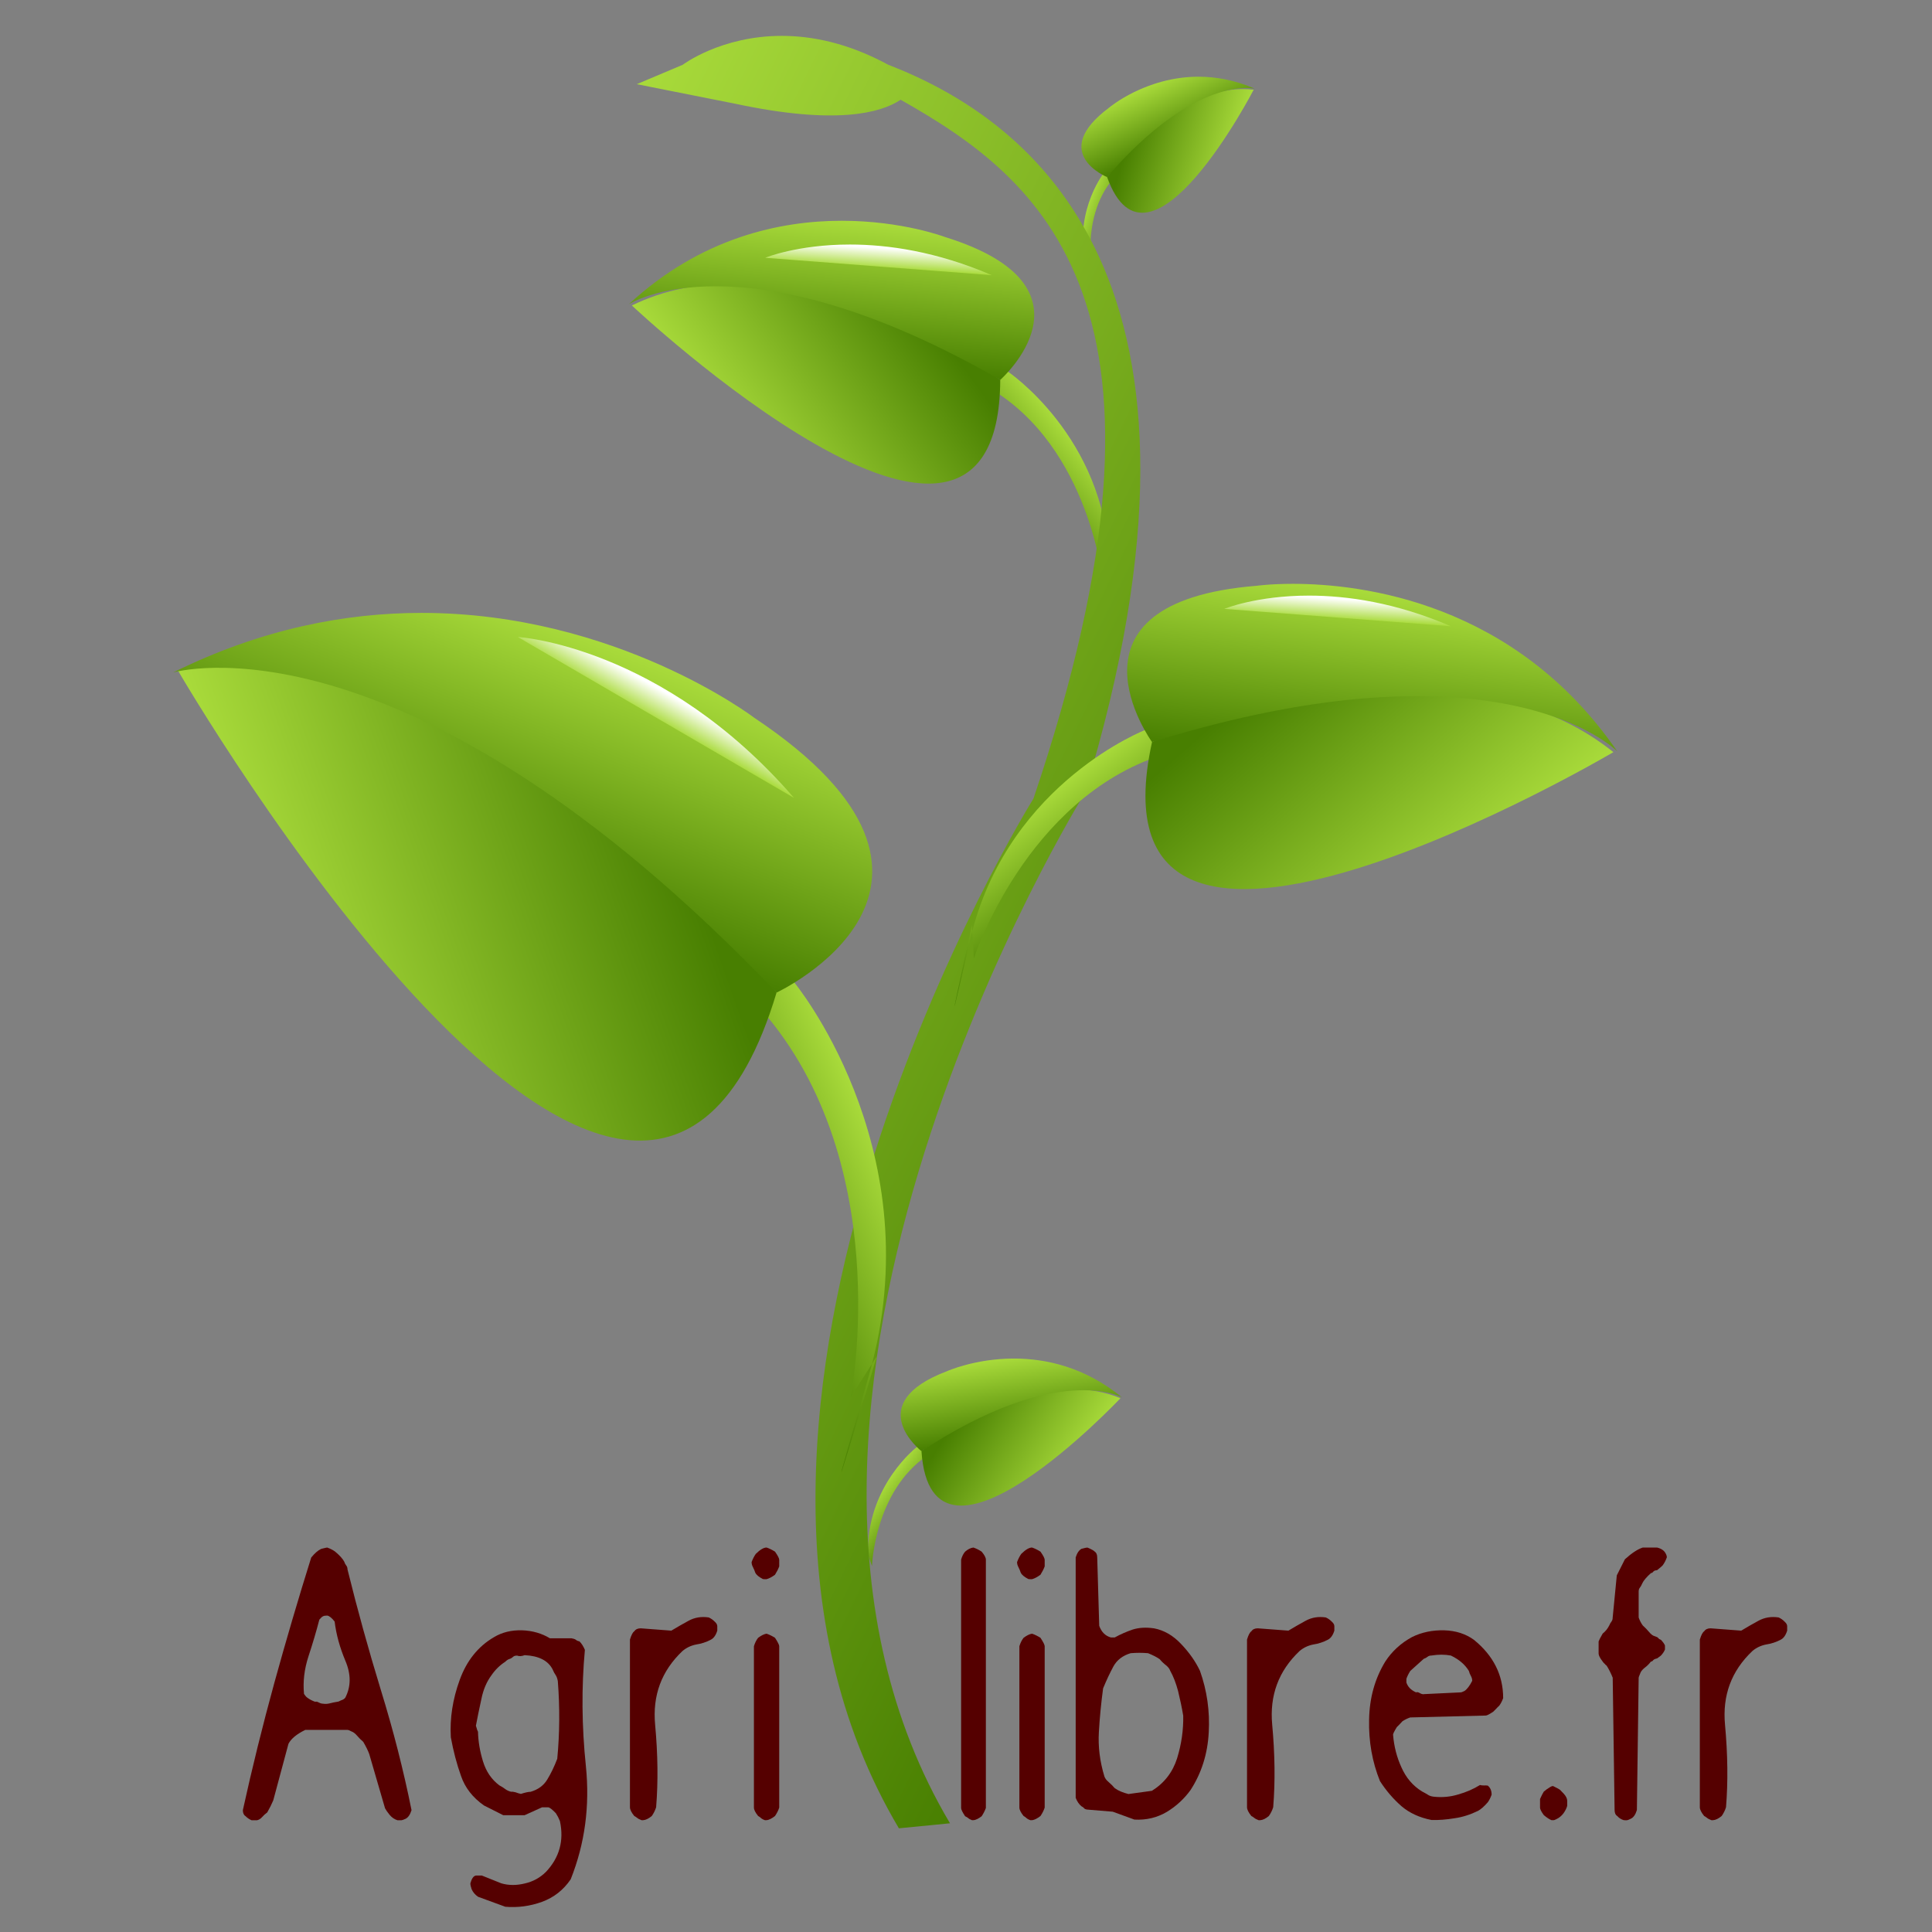 <?xml version="1.0" encoding="UTF-8" standalone="no"?>
<!-- Created with Inkscape (http://www.inkscape.org/) -->

<svg
   xmlns:dc="http://purl.org/dc/elements/1.1/"
   xmlns:cc="http://creativecommons.org/ns#"
   xmlns:rdf="http://www.w3.org/1999/02/22-rdf-syntax-ns#"
   xmlns:svg="http://www.w3.org/2000/svg"
   xmlns="http://www.w3.org/2000/svg"
   xmlns:sodipodi="http://sodipodi.sourceforge.net/DTD/sodipodi-0.dtd"
   xmlns:inkscape="http://www.inkscape.org/namespaces/inkscape"
   version="1.1"
   width="170"
   height="170"
   id="svg11889"
   inkscape:version="0.48.5 r10040"
   sodipodi:docname="agrilibre.svg">
  <rect width="100%" height="100%" fill="#808080" stroke="none"/>
  <sodipodi:namedview
     pagecolor="#ffffff"
     bordercolor="#666666"
     borderopacity="1"
     objecttolerance="10"
     gridtolerance="10"
     guidetolerance="10"
     inkscape:pageopacity="0"
     inkscape:pageshadow="2"
     inkscape:window-width="1920"
     inkscape:window-height="1014"
     id="namedview168"
     showgrid="false"
     inkscape:zoom="1.3882353"
     inkscape:cx="86.440678"
     inkscape:cy="85"
     inkscape:window-x="0"
     inkscape:window-y="27"
     inkscape:window-maximized="1"
     inkscape:current-layer="text12222" />
  <defs
     id="defs11891">
    <linearGradient
       x1="0"
       y1="0"
       x2="1"
       y2="0"
       id="linearGradient3230"
       gradientUnits="userSpaceOnUse"
       gradientTransform="matrix(0.097,1.579,1.579,-0.097,276.068,451.365)"
       spreadMethod="pad">
      <stop
         id="stop3232"
         style="stop-color:#a9db3b;stop-opacity:1"
         offset="0" />
      <stop
         id="stop3234"
         style="stop-color:#ffffff;stop-opacity:1"
         offset="0.914" />
      <stop
         id="stop3236"
         style="stop-color:#ffffff;stop-opacity:1"
         offset="1" />
    </linearGradient>
    <linearGradient
       x1="0"
       y1="0"
       x2="1"
       y2="0"
       id="linearGradient3208"
       gradientUnits="userSpaceOnUse"
       gradientTransform="matrix(0.097,1.578,1.578,-0.097,308.385,426.652)"
       spreadMethod="pad">
      <stop
         id="stop3210"
         style="stop-color:#a9db3b;stop-opacity:1"
         offset="0" />
      <stop
         id="stop3212"
         style="stop-color:#ffffff;stop-opacity:1"
         offset="0.914" />
      <stop
         id="stop3214"
         style="stop-color:#ffffff;stop-opacity:1"
         offset="1" />
    </linearGradient>
    <linearGradient
       x1="0"
       y1="0"
       x2="1"
       y2="0"
       id="linearGradient3186"
       gradientUnits="userSpaceOnUse"
       gradientTransform="matrix(1.091,1.94,1.94,-1.091,260.325,419.591)"
       spreadMethod="pad">
      <stop
         id="stop3188"
         style="stop-color:#a9db3b;stop-opacity:1"
         offset="0" />
      <stop
         id="stop3190"
         style="stop-color:#ffffff;stop-opacity:1"
         offset="0.914" />
      <stop
         id="stop3192"
         style="stop-color:#ffffff;stop-opacity:1"
         offset="1" />
    </linearGradient>
    <linearGradient
       x1="0"
       y1="0"
       x2="1"
       y2="0"
       id="linearGradient3166"
       gradientUnits="userSpaceOnUse"
       gradientTransform="matrix(-6.744,-17.288,17.288,-6.744,255.083,425.684)"
       spreadMethod="pad">
      <stop
         id="stop3168"
         style="stop-color:#a9db3b;stop-opacity:1"
         offset="0" />
      <stop
         id="stop3170"
         style="stop-color:#487f01;stop-opacity:1"
         offset="1" />
    </linearGradient>
    <linearGradient
       x1="0"
       y1="0"
       x2="1"
       y2="0"
       id="linearGradient3144"
       gradientUnits="userSpaceOnUse"
       gradientTransform="matrix(30.162,10.793,-10.793,30.162,233.934,403.014)"
       spreadMethod="pad">
      <stop
         id="stop3146"
         style="stop-color:#a9db3b;stop-opacity:1"
         offset="0" />
      <stop
         id="stop3148"
         style="stop-color:#487f01;stop-opacity:1"
         offset="0.914" />
      <stop
         id="stop3150"
         style="stop-color:#487f01;stop-opacity:1"
         offset="1" />
    </linearGradient>
    <linearGradient
       x1="0"
       y1="0"
       x2="1"
       y2="0"
       id="linearGradient3124"
       gradientUnits="userSpaceOnUse"
       gradientTransform="matrix(-10.701,-4.706,4.706,-10.701,277.513,386.403)"
       spreadMethod="pad">
      <stop
         id="stop3126"
         style="stop-color:#a9db3b;stop-opacity:1"
         offset="0" />
      <stop
         id="stop3128"
         style="stop-color:#487f01;stop-opacity:1"
         offset="1" />
    </linearGradient>
    <linearGradient
       x1="0"
       y1="0"
       x2="1"
       y2="0"
       id="linearGradient3104"
       gradientUnits="userSpaceOnUse"
       gradientTransform="matrix(-1.709,-12.523,-12.523,1.709,311.941,428.5)"
       spreadMethod="pad">
      <stop
         id="stop3106"
         style="stop-color:#a9db3b;stop-opacity:1"
         offset="0" />
      <stop
         id="stop3108"
         style="stop-color:#487f01;stop-opacity:1"
         offset="1" />
    </linearGradient>
    <linearGradient
       x1="0"
       y1="0"
       x2="1"
       y2="0"
       id="linearGradient3082"
       gradientUnits="userSpaceOnUse"
       gradientTransform="matrix(-14.46,16.501,16.501,14.46,316.999,407.825)"
       spreadMethod="pad">
      <stop
         id="stop3084"
         style="stop-color:#a9db3b;stop-opacity:1"
         offset="0" />
      <stop
         id="stop3086"
         style="stop-color:#487f01;stop-opacity:1"
         offset="0.914" />
      <stop
         id="stop3088"
         style="stop-color:#487f01;stop-opacity:1"
         offset="1" />
    </linearGradient>
    <linearGradient
       x1="0"
       y1="0"
       x2="1"
       y2="0"
       id="linearGradient3062"
       gradientUnits="userSpaceOnUse"
       gradientTransform="matrix(4.812,-6.345,-6.345,-4.812,285.581,412.543)"
       spreadMethod="pad">
      <stop
         id="stop3064"
         style="stop-color:#a9db3b;stop-opacity:1"
         offset="0" />
      <stop
         id="stop3066"
         style="stop-color:#487f01;stop-opacity:1"
         offset="1" />
    </linearGradient>
    <linearGradient
       x1="0"
       y1="0"
       x2="1"
       y2="0"
       id="linearGradient3042"
       gradientUnits="userSpaceOnUse"
       gradientTransform="matrix(66.445,-32.982,-32.982,-66.445,238.492,422.875)"
       spreadMethod="pad">
      <stop
         id="stop3044"
         style="stop-color:#a9db3b;stop-opacity:1"
         offset="0" />
      <stop
         id="stop3046"
         style="stop-color:#487f01;stop-opacity:1"
         offset="1" />
    </linearGradient>
    <linearGradient
       x1="0"
       y1="0"
       x2="1"
       y2="0"
       id="linearGradient3022"
       gradientUnits="userSpaceOnUse"
       gradientTransform="matrix(1.922,-4.261,-4.261,-1.922,295.318,464.328)"
       spreadMethod="pad">
      <stop
         id="stop3024"
         style="stop-color:#a9db3b;stop-opacity:1"
         offset="0" />
      <stop
         id="stop3026"
         style="stop-color:#487f01;stop-opacity:1"
         offset="1" />
    </linearGradient>
    <linearGradient
       x1="0"
       y1="0"
       x2="1"
       y2="0"
       id="linearGradient3000"
       gradientUnits="userSpaceOnUse"
       gradientTransform="matrix(-7.771,2.334,2.334,7.771,300.961,458.838)"
       spreadMethod="pad">
      <stop
         id="stop3002"
         style="stop-color:#a9db3b;stop-opacity:1"
         offset="0" />
      <stop
         id="stop3004"
         style="stop-color:#487f01;stop-opacity:1"
         offset="0.914" />
      <stop
         id="stop3006"
         style="stop-color:#487f01;stop-opacity:1"
         offset="1" />
    </linearGradient>
    <linearGradient
       x1="0"
       y1="0"
       x2="1"
       y2="0"
       id="linearGradient2980"
       gradientUnits="userSpaceOnUse"
       gradientTransform="matrix(2.755,-1.044,-1.044,-2.755,290.187,454.152)"
       spreadMethod="pad">
      <stop
         id="stop2982"
         style="stop-color:#a9db3b;stop-opacity:1"
         offset="0" />
      <stop
         id="stop2984"
         style="stop-color:#487f01;stop-opacity:1"
         offset="1" />
    </linearGradient>
    <linearGradient
       x1="0"
       y1="0"
       x2="1"
       y2="0"
       id="linearGradient2960"
       gradientUnits="userSpaceOnUse"
       gradientTransform="matrix(0.822,-5.58,-5.58,-0.822,284.919,374.649)"
       spreadMethod="pad">
      <stop
         id="stop2962"
         style="stop-color:#a9db3b;stop-opacity:1"
         offset="0" />
      <stop
         id="stop2964"
         style="stop-color:#487f01;stop-opacity:1"
         offset="1" />
    </linearGradient>
    <linearGradient
       x1="0"
       y1="0"
       x2="1"
       y2="0"
       id="linearGradient2938"
       gradientUnits="userSpaceOnUse"
       gradientTransform="matrix(-8.246,5.276,5.276,8.246,289.655,366.417)"
       spreadMethod="pad">
      <stop
         id="stop2940"
         style="stop-color:#a9db3b;stop-opacity:1"
         offset="0" />
      <stop
         id="stop2942"
         style="stop-color:#487f01;stop-opacity:1"
         offset="0.914" />
      <stop
         id="stop2944"
         style="stop-color:#487f01;stop-opacity:1"
         offset="1" />
    </linearGradient>
    <linearGradient
       x1="0"
       y1="0"
       x2="1"
       y2="0"
       id="linearGradient2918"
       gradientUnits="userSpaceOnUse"
       gradientTransform="matrix(2.851,-2.122,-2.122,-2.851,275.603,364.537)"
       spreadMethod="pad">
      <stop
         id="stop2920"
         style="stop-color:#a9db3b;stop-opacity:1"
         offset="0" />
      <stop
         id="stop2922"
         style="stop-color:#487f01;stop-opacity:1"
         offset="1" />
    </linearGradient>
    <linearGradient
       x1="0"
       y1="0"
       x2="1"
       y2="0"
       id="linearGradient2898"
       gradientUnits="userSpaceOnUse"
       gradientTransform="matrix(-0.879,-10.259,10.259,-0.879,273.328,454.807)"
       spreadMethod="pad">
      <stop
         id="stop2900"
         style="stop-color:#a9db3b;stop-opacity:1"
         offset="0" />
      <stop
         id="stop2902"
         style="stop-color:#487f01;stop-opacity:1"
         offset="1" />
    </linearGradient>
    <linearGradient
       x1="0"
       y1="0"
       x2="1"
       y2="0"
       id="linearGradient2876"
       gradientUnits="userSpaceOnUse"
       gradientTransform="matrix(14.433,10.526,-10.526,14.433,265.618,439.281)"
       spreadMethod="pad">
      <stop
         id="stop2878"
         style="stop-color:#a9db3b;stop-opacity:1"
         offset="0" />
      <stop
         id="stop2880"
         style="stop-color:#487f01;stop-opacity:1"
         offset="0.914" />
      <stop
         id="stop2882"
         style="stop-color:#487f01;stop-opacity:1"
         offset="1" />
    </linearGradient>
    <linearGradient
       x1="0"
       y1="0"
       x2="1"
       y2="0"
       id="linearGradient2856"
       gradientUnits="userSpaceOnUse"
       gradientTransform="matrix(-4.957,-4.181,4.181,-4.957,291.422,437.415)"
       spreadMethod="pad">
      <stop
         id="stop2858"
         style="stop-color:#a9db3b;stop-opacity:1"
         offset="0" />
      <stop
         id="stop2860"
         style="stop-color:#487f01;stop-opacity:1"
         offset="1" />
    </linearGradient>
  </defs>
  <g
     transform="translate(0,-882.362)"
     id="layer1">
    <g
       transform="matrix(1.25,0,0,-1.25,-267.798,1470.167)"
       id="g2844">
      <g
         id="g2846">
        <g
           id="g2852">
          <g
             id="g2854">
            <path
               d="m 283.894,442.922 c 7.107,-4.18 7.998,-13.758 7.998,-13.758 l 0,0 0.433,1.491 c -0.304,8.867 -7.171,13.455 -7.171,13.455 l 0,0 -1.26,-1.188 z m 8.431,-12.267 c 0.006,-0.177 0.01,-0.355 0.01,-0.536 l 0,0 c 0.035,-9.221 0.086,0.866 0.086,0.866 l 0,0 -0.096,-0.33 z"
               id="path2862"
               style="fill:url(#linearGradient2856);stroke:none" />
          </g>
        </g>
      </g>
    </g>
    <g
       transform="matrix(1.25,0,0,-1.25,-267.798,1470.167)"
       id="g2864">
      <g
         id="g2866">
        <g
           id="g2872">
          <g
             id="g2874">
            <path
               d="m 258.719,448.74 c 0,0 25.835,-24.304 25.93,-5.238 l 0,0 c 0,0 -9.468,6.771 -18.901,6.772 l 0,0 c -2.398,0 -4.792,-0.437 -7.029,-1.534"
               id="path2884"
               style="fill:url(#linearGradient2876);stroke:none" />
          </g>
        </g>
      </g>
    </g>
    <g
       transform="matrix(1.25,0,0,-1.25,-267.798,1470.167)"
       id="g2886">
      <g
         id="g2888">
        <g
           id="g2894">
          <g
             id="g2896">
            <path
               d="m 258.512,448.835 c 0,0 7.918,5.13 26.137,-5.333 l 0,0 c 0,0 7.419,6.538 -3.878,10.054 l 0,0 c 0,0 -3.008,1.147 -7.276,1.147 l 0,0 c -4.31,0 -9.903,-1.169 -14.983,-5.868"
               id="path2904"
               style="fill:url(#linearGradient2898);stroke:none" />
          </g>
        </g>
      </g>
    </g>
    <g
       transform="matrix(1.25,0,0,-1.25,-267.798,1470.167)"
       id="g2906">
      <g
         id="g2908">
        <g
           id="g2914">
          <g
             id="g2916">
            <path
               d="m 275.336,360.806 0.285,-0.799 c 0,0 0.169,5.27 3.915,7.791 l 0,0 -0.729,0.609 c 0,0 -3.601,-2.738 -3.471,-7.601 m 0.013,-0.293 c -0.006,0.099 -0.01,0.196 -0.013,0.293 l 0,0 -0.064,0.18 c 0,0 0.364,-5.515 0.077,-0.473"
               id="path2924"
               style="fill:url(#linearGradient2918);stroke:none" />
          </g>
        </g>
      </g>
    </g>
    <g
       transform="matrix(1.25,0,0,-1.25,-267.798,1470.167)"
       id="g2926">
      <g
         id="g2928">
        <g
           id="g2934">
          <g
             id="g2936">
            <path
               d="m 279.104,368.091 c 0.689,-10.424 14.008,3.729 14.008,3.729 l 0,0 c -1.058,0.441 -2.161,0.624 -3.264,0.623 l 0,0 c -5.379,0 -10.744,-4.352 -10.744,-4.352"
               id="path2946"
               style="fill:url(#linearGradient2938);stroke:none" />
          </g>
        </g>
      </g>
    </g>
    <g
       transform="matrix(1.25,0,0,-1.25,-267.798,1470.167)"
       id="g2948">
      <g
         id="g2950">
        <g
           id="g2956">
          <g
             id="g2958">
            <path
               d="m 280.892,373.717 c -6.063,-2.299 -1.788,-5.626 -1.788,-5.626 l 0,0 c 9.618,6.33 14.117,3.787 14.117,3.787 l 0,0 c -2.619,2.143 -5.367,2.733 -7.603,2.733 l 0,0 c -2.751,0 -4.726,-0.894 -4.726,-0.894"
               id="path2966"
               style="fill:url(#linearGradient2960);stroke:none" />
          </g>
        </g>
      </g>
    </g>
    <g
       transform="matrix(1.25,0,0,-1.25,-267.798,1470.167)"
       id="g2968">
      <g
         id="g2970">
        <g
           id="g2976">
          <g
             id="g2978">
            <path
               d="m 290.819,451.121 0.41,-0.577 c 0,0 -1.061,4.24 1.354,7.101 l 0,0 -0.718,0.318 c 0,0 -2.254,-2.999 -1.046,-6.842 m 0.077,-0.233 c -0.027,0.078 -0.052,0.156 -0.077,0.233 l 0,0 -0.089,0.125 c 0,0 1.541,-4.313 0.166,-0.358"
               id="path2986"
               style="fill:url(#linearGradient2980);stroke:none" />
          </g>
        </g>
      </g>
    </g>
    <g
       transform="matrix(1.25,0,0,-1.25,-267.798,1470.167)"
       id="g2988">
      <g
         id="g2990">
        <g
           id="g2996">
          <g
             id="g2998">
            <path
               d="m 292.171,457.78 c 2.915,-8.154 10.319,6.15 10.319,6.15 l 0,0 c -0.255,0.03 -0.507,0.045 -0.758,0.045 l 0,0 c -5.215,-0.001 -9.561,-6.195 -9.561,-6.195"
               id="path3008"
               style="fill:url(#linearGradient3000);stroke:none" />
          </g>
        </g>
      </g>
    </g>
    <g
       transform="matrix(1.25,0,0,-1.25,-267.798,1470.167)"
       id="g3010">
      <g
         id="g3012">
        <g
           id="g3018">
          <g
             id="g3020">
            <path
               d="m 292.318,462.67 c -4.309,-3.208 -0.147,-4.89 -0.147,-4.89 l 0,0 c 6.227,7.228 10.394,6.224 10.394,6.224 l 0,0 c -1.41,0.61 -2.745,0.839 -3.957,0.839 l 0,0 c -3.726,0 -6.29,-2.173 -6.29,-2.173"
               id="path3028"
               style="fill:url(#linearGradient3022);stroke:none" />
          </g>
        </g>
      </g>
    </g>
    <g
       transform="matrix(1.25,0,0,-1.25,-267.798,1470.167)"
       id="g3030">
      <g
         id="g3032">
        <g
           id="g3038">
          <g
             id="g3040">
            <path
               d="m 262.299,465.685 -3.236,-1.367 6.963,-1.383 c 7.067,-1.505 10.22,-0.644 11.612,0.287 l 0,0 c 9.86,-5.573 21.15,-14.302 9.349,-49.194 l 0,0 c 0,0 -26.892,-43.173 -9.473,-72.485 l 0,0 3.598,0.353 c -17.417,29.313 9.473,72.487 9.473,72.487 l 0,0 c 11.03,36.171 -3.648,47.366 -13.831,51.308 l 0,0 c -2.803,1.521 -5.342,2.028 -7.483,2.028 l 0,0 c -4.285,0 -6.972,-2.034 -6.972,-2.034"
               id="path3048"
               style="fill:url(#linearGradient3042);stroke:none" />
          </g>
        </g>
      </g>
    </g>
    <g
       transform="matrix(1.25,0,0,-1.25,-267.798,1470.167)"
       id="g3050">
      <g
         id="g3052">
        <g
           id="g3058">
          <g
             id="g3060">
            <path
               d="m 282.677,404.682 0.116,-1.897 c 0,0 3.648,11.235 13.288,14.326 l 0,0 -1.189,1.765 c 0,0 -9.463,-3.65 -12.215,-14.194 m -0.155,-0.636 c 0.049,0.215 0.101,0.426 0.155,0.636 l 0,0 -0.026,0.426 c 0,0 -2.657,-12.095 -0.129,-1.062"
               id="path3068"
               style="fill:url(#linearGradient3062);stroke:none" />
          </g>
        </g>
      </g>
    </g>
    <g
       transform="matrix(1.25,0,0,-1.25,-267.798,1470.167)"
       id="g3070">
      <g
         id="g3072">
        <g
           id="g3078">
          <g
             id="g3080">
            <path
               d="m 295.334,418.01 c -5.022,-22.866 32.476,-0.712 32.476,-0.712 l 0,0 c -4.131,3.32 -9.361,4.397 -14.412,4.396 l 0,0 c -9.34,0 -18.064,-3.684 -18.064,-3.684"
               id="path3090"
               style="fill:url(#linearGradient3082);stroke:none" />
          </g>
        </g>
      </g>
    </g>
    <g
       transform="matrix(1.25,0,0,-1.25,-267.798,1470.167)"
       id="g3092">
      <g
         id="g3094">
        <g
           id="g3100">
          <g
             id="g3102">
            <path
               d="m 302.692,429.008 c -14.483,-1.166 -7.358,-10.998 -7.358,-10.998 l 0,0 c 24.646,7.628 32.748,-0.654 32.748,-0.654 l 0,0 c -7.226,10.497 -17.978,11.79 -22.84,11.79 l 0,0 c -1.59,0 -2.55,-0.138 -2.55,-0.138"
               id="path3110"
               style="fill:url(#linearGradient3104);stroke:none" />
          </g>
        </g>
      </g>
    </g>
    <g
       transform="matrix(1.25,0,0,-1.25,-267.798,1470.167)"
       id="g3112">
      <g
         id="g3114">
        <g
           id="g3120">
          <g
             id="g3122">
            <path
               d="m 267.303,399.755 c 10.159,-10.844 6.82,-27.862 6.82,-27.862 l 0,0 1.504,2.353 c 3.997,15.486 -5.542,26.925 -5.542,26.925 l 0,0 -2.782,-1.416 z m 8.324,-25.509 c -0.079,-0.308 -0.164,-0.615 -0.254,-0.926 l 0,0 c -4.633,-15.96 0.591,1.453 0.591,1.453 l 0,0 -0.337,-0.527 z"
               id="path3130"
               style="fill:url(#linearGradient3124);stroke:none" />
          </g>
        </g>
      </g>
    </g>
    <g
       transform="matrix(1.25,0,0,-1.25,-267.798,1470.167)"
       id="g3132">
      <g
         id="g3134">
        <g
           id="g3140">
          <g
             id="g3142">
            <path
               d="m 226.767,423.041 c 0,0 32.259,-55.583 42.136,-22.668 l 0,0 c 0,0 -17.7,23.03 -37.835,23.03 l 0,0 c -1.423,0 -2.859,-0.115 -4.301,-0.362"
               id="path3152"
               style="fill:url(#linearGradient3144);stroke:none" />
          </g>
        </g>
      </g>
    </g>
    <g
       transform="matrix(1.25,0,0,-1.25,-267.798,1470.167)"
       id="g3154">
      <g
         id="g3156">
        <g
           id="g3162">
          <g
             id="g3164">
            <path
               d="m 226.426,422.906 c 0,0 16.305,4.84 42.477,-22.533 l 0,0 c 0,0 16.157,7.528 -1.588,19.357 l 0,0 c 0,0 -9.676,7.369 -23.401,7.37 l 0,0 c -5.329,0 -11.267,-1.11 -17.488,-4.194"
               id="path3172"
               style="fill:url(#linearGradient3166);stroke:none" />
          </g>
        </g>
      </g>
    </g>
    <g
       transform="matrix(1.25,0,0,-1.25,-267.798,1470.167)"
       id="g3174">
      <g
         id="g3176">
        <g
           id="g3182">
          <g
             id="g3184">
            <path
               d="m 270.13,414.077 c -9.289,10.732 -19.442,11.328 -19.442,11.328 l 0,0 19.442,-11.328 z"
               id="path3194"
               style="fill:url(#linearGradient3186);stroke:none" />
          </g>
        </g>
      </g>
    </g>
    <g
       transform="matrix(1.25,0,0,-1.25,-267.798,1470.167)"
       id="g3196">
      <g
         id="g3198">
        <g
           id="g3204">
          <g
             id="g3206">
            <path
               d="m 300.419,427.383 15.947,-1.222 c -3.883,1.671 -7.311,2.156 -9.984,2.156 l 0,0 c -3.708,0 -5.963,-0.934 -5.963,-0.934"
               id="path3216"
               style="fill:url(#linearGradient3208);stroke:none" />
          </g>
        </g>
      </g>
    </g>
    <g
       transform="matrix(1.25,0,0,-1.25,-267.798,1470.167)"
       id="g3218">
      <g
         id="g3220">
        <g
           id="g3226">
          <g
             id="g3228">
            <path
               d="m 268.102,452.097 15.947,-1.223 c -3.883,1.671 -7.311,2.157 -9.984,2.157 l 0,0 c -3.708,0 -5.963,-0.934 -5.963,-0.934"
               id="path3238"
               style="fill:url(#linearGradient3230);stroke:none" />
          </g>
        </g>
      </g>
    </g>
  </g>
  <g
     style="font-size:40px;font-style:normal;font-weight:normal;line-height:125%;letter-spacing:0px;word-spacing:0px;fill:#550000;fill-opacity:1;stroke:none;font-family:Sans"
     id="text12222">
    <path
       d="m 28.429,149.91 c 0.176,0.033 0.371,0.023 0.586,-0.029 0.221,-0.059 0.439,-0.104 0.654,-0.137 0.072,3e-5 0.186,-0.042 0.342,-0.127 0.169,-0.052 0.293,-0.13 0.371,-0.234 0.508,-0.983 0.511,-2.064 0.01,-3.242 -0.495,-1.178 -0.811,-2.331 -0.947,-3.457 -0.247,-0.319 -0.466,-0.495 -0.654,-0.527 -0.156,3e-5 -0.277,0.02 -0.361,0.059 -0.098,0.046 -0.208,0.147 -0.332,0.303 -0.267,1.029 -0.586,2.106 -0.957,3.232 -0.365,1.12 -0.495,2.22 -0.391,3.301 0.091,0.143 0.189,0.254 0.293,0.332 0.202,0.15 0.433,0.27 0.693,0.361 0.078,-0.033 0.182,-0.013 0.312,0.059 0.137,0.072 0.264,0.107 0.381,0.107 m -6.172,10.254 c -3e-6,1e-5 -0.023,1e-5 -0.068,0 -0.039,1e-5 -0.059,1e-5 -0.059,0 -0.195,-0.085 -0.371,-0.205 -0.527,-0.361 -0.156,-0.098 -0.234,-0.273 -0.234,-0.527 0.82,-3.73 1.745,-7.467 2.773,-11.211 1.035,-3.75 2.116,-7.422 3.242,-11.016 0.306,-0.378 0.599,-0.631 0.879,-0.762 0.312,-0.078 0.488,-0.117 0.527,-0.117 0.273,0.098 0.505,0.215 0.693,0.352 0.391,0.326 0.658,0.619 0.801,0.879 0.046,0.137 0.104,0.251 0.176,0.342 0.078,0.091 0.117,0.208 0.117,0.352 0.872,3.535 1.852,7.077 2.939,10.625 1.094,3.542 1.992,7.061 2.695,10.557 -0.124,0.397 -0.299,0.651 -0.527,0.762 -0.189,0.085 -0.309,0.127 -0.361,0.127 -0.052,1e-5 -0.117,1e-5 -0.195,0 -0.078,1e-5 -0.13,1e-5 -0.156,0 -0.267,-0.085 -0.498,-0.244 -0.693,-0.479 -0.189,-0.234 -0.322,-0.426 -0.4,-0.576 l -1.387,-4.766 c -0.111,-0.306 -0.286,-0.664 -0.527,-1.074 -0.202,-0.176 -0.384,-0.358 -0.547,-0.547 -0.163,-0.195 -0.332,-0.322 -0.508,-0.381 -0.156,-0.085 -0.267,-0.127 -0.332,-0.127 l -3.721,0 c -0.755,0.371 -1.247,0.778 -1.475,1.221 l -1.338,4.98 c -0.143,0.339 -0.319,0.69 -0.527,1.055 -0.182,0.137 -0.339,0.28 -0.469,0.43 -0.13,0.143 -0.277,0.231 -0.439,0.264 -0.065,1e-5 -0.133,1e-5 -0.205,0 -0.072,1e-5 -0.12,1e-5 -0.146,0"
       style="font-variant:normal;font-stretch:normal;fill:#550000;font-family:SleepTalk;-inkscape-font-specification:SleepTalk"
       id="path3146" />
    <path
       d="m 45.831,157.849 c 0.384,-0.124 0.671,-0.186 0.859,-0.186 0.658,-0.195 1.143,-0.55 1.455,-1.064 0.339,-0.553 0.635,-1.169 0.889,-1.846 0.215,-2.24 0.231,-4.518 0.049,-6.836 -0.039,-0.215 -0.101,-0.387 -0.186,-0.518 -0.085,-0.111 -0.176,-0.28 -0.273,-0.508 -0.397,-0.775 -1.217,-1.191 -2.461,-1.25 -0.26,0.098 -0.482,0.111 -0.664,0.039 -0.163,3e-5 -0.28,0.036 -0.352,0.107 -0.098,0.091 -0.208,0.156 -0.332,0.195 -0.104,0.026 -0.221,0.104 -0.352,0.234 -0.475,0.306 -0.879,0.7 -1.211,1.182 -0.43,0.579 -0.726,1.273 -0.889,2.08 -0.195,0.892 -0.358,1.683 -0.488,2.373 0.039,0.117 0.065,0.199 0.078,0.244 -5e-6,0.046 0.036,0.14 0.107,0.283 0.02,0.853 0.166,1.722 0.439,2.607 0.273,0.892 0.752,1.595 1.436,2.109 0.208,0.111 0.384,0.221 0.527,0.332 0.15,0.111 0.322,0.189 0.518,0.234 0.098,-0.013 0.228,0.003 0.391,0.049 0.169,0.065 0.322,0.111 0.459,0.137 m -1.367,9.932 -2.402,-0.879 c -0.26,-0.182 -0.449,-0.407 -0.566,-0.674 -0.072,-0.215 -0.107,-0.384 -0.107,-0.508 0.117,-0.423 0.28,-0.651 0.488,-0.684 0.059,1e-5 0.111,1e-5 0.156,0 0.046,1e-5 0.088,1e-5 0.127,0 0.039,1e-5 0.078,1e-5 0.117,0 0.039,1e-5 0.081,1e-5 0.127,0 l 1.709,0.684 c 0.645,0.189 1.335,0.192 2.07,0.01 0.723,-0.163 1.344,-0.505 1.865,-1.025 1.185,-1.263 1.592,-2.751 1.221,-4.463 -0.098,-0.247 -0.215,-0.475 -0.352,-0.684 -0.332,-0.352 -0.563,-0.527 -0.693,-0.527 -0.059,2e-5 -0.111,2e-5 -0.156,0 -0.046,2e-5 -0.085,2e-5 -0.117,0 -0.039,2e-5 -0.081,2e-5 -0.127,0 -0.046,2e-5 -0.088,2e-5 -0.127,0 l -1.533,0.693 -1.885,0 -1.699,-0.859 c -0.99,-0.697 -1.66,-1.559 -2.012,-2.588 -0.378,-1.055 -0.677,-2.191 -0.898,-3.408 -0.098,-1.667 0.163,-3.35 0.781,-5.049 0.612,-1.686 1.611,-2.936 2.998,-3.75 0.716,-0.436 1.546,-0.641 2.49,-0.615 0.911,0.033 1.729,0.267 2.451,0.703 l 1.895,0 c 0.169,0.026 0.296,0.068 0.381,0.127 0.091,0.078 0.195,0.124 0.312,0.137 0.182,0.169 0.345,0.42 0.488,0.752 -0.306,3.314 -0.277,6.725 0.088,10.234 0.358,3.509 -0.088,6.829 -1.338,9.961 -0.638,0.938 -1.481,1.598 -2.529,1.982 -1.048,0.378 -2.122,0.521 -3.223,0.43"
       style="font-variant:normal;font-stretch:normal;fill:#550000;font-family:SleepTalk;-inkscape-font-specification:SleepTalk"
       id="path3148" />
    <path
       d="m 56.583,160.164 -0.127,0 c -0.189,-0.072 -0.319,-0.14 -0.391,-0.205 -0.072,-0.059 -0.156,-0.114 -0.254,-0.166 -0.254,-0.312 -0.381,-0.57 -0.381,-0.771 l 0,-14.756 c 0.124,-0.404 0.251,-0.645 0.381,-0.723 0.117,-0.176 0.306,-0.264 0.566,-0.264 l 2.695,0.205 c 0.495,-0.299 0.999,-0.589 1.514,-0.869 0.534,-0.293 1.126,-0.391 1.777,-0.293 0.202,0.091 0.381,0.218 0.537,0.381 0.143,0.13 0.215,0.26 0.215,0.391 -1e-5,0.039 -1e-5,0.078 0,0.117 -1e-5,0.033 -1e-5,0.068 0,0.107 -1e-5,0.039 -1e-5,0.075 0,0.107 -1e-5,0.026 -1e-5,0.046 0,0.059 -0.13,0.417 -0.329,0.687 -0.596,0.811 -0.384,0.202 -0.807,0.339 -1.27,0.41 -0.456,0.091 -0.856,0.283 -1.201,0.576 -1.842,1.745 -2.643,3.906 -2.402,6.484 0.241,2.604 0.27,5.023 0.088,7.256 -0.085,0.273 -0.212,0.531 -0.381,0.771 -0.28,0.234 -0.537,0.358 -0.771,0.371"
       style="font-variant:normal;font-stretch:normal;fill:#550000;font-family:SleepTalk;-inkscape-font-specification:SleepTalk"
       id="path3150" />
    <path
       d="m 67.13,138.943 c -0.358,-0.182 -0.583,-0.371 -0.674,-0.566 -0.039,-0.13 -0.107,-0.293 -0.205,-0.488 -0.078,-0.143 -0.117,-0.29 -0.117,-0.439 0.104,-0.28 0.228,-0.521 0.371,-0.723 0.378,-0.371 0.693,-0.557 0.947,-0.557 0.234,0.078 0.482,0.199 0.742,0.361 0.247,0.352 0.371,0.592 0.371,0.723 -5e-6,0.065 -5e-6,0.124 0,0.176 -5e-6,0.052 -5e-6,0.098 0,0.137 -5e-6,0.039 -5e-6,0.081 0,0.127 -5e-6,0.046 -5e-6,0.091 0,0.137 -0.091,0.241 -0.215,0.485 -0.371,0.732 -0.273,0.202 -0.521,0.332 -0.742,0.391 l -0.195,0 -0.127,-0.01 m 0.322,21.211 -0.127,0.01 c -0.15,-0.046 -0.273,-0.111 -0.371,-0.195 -0.091,-0.085 -0.173,-0.143 -0.244,-0.176 -0.247,-0.306 -0.371,-0.553 -0.371,-0.742 l 0,-14.199 c 0.091,-0.299 0.215,-0.547 0.371,-0.742 0.28,-0.208 0.527,-0.329 0.742,-0.361 0.234,0.078 0.482,0.199 0.742,0.361 0.247,0.378 0.371,0.625 0.371,0.742 l 0,14.199 c -0.072,0.234 -0.195,0.482 -0.371,0.742 -0.273,0.215 -0.521,0.339 -0.742,0.371 l 0,-0.01"
       style="font-variant:normal;font-stretch:normal;fill:#550000;font-family:SleepTalk;-inkscape-font-specification:SleepTalk"
       id="path3153" />
    <path
       d="m 85.655,160.154 -0.117,0.01 c -0.163,-0.059 -0.28,-0.124 -0.352,-0.195 -0.065,-0.052 -0.153,-0.104 -0.264,-0.156 -0.234,-0.352 -0.352,-0.592 -0.352,-0.723 l 0,-21.855 c 0.078,-0.286 0.195,-0.521 0.352,-0.703 0.247,-0.215 0.492,-0.335 0.732,-0.361 0.26,0.091 0.501,0.212 0.723,0.361 0.247,0.293 0.371,0.527 0.371,0.703 l 0,21.855 c -0.098,0.26 -0.221,0.501 -0.371,0.723 -0.267,0.208 -0.508,0.326 -0.723,0.352 l 0,-0.01"
       style="font-variant:normal;font-stretch:normal;fill:#550000;font-family:SleepTalk;-inkscape-font-specification:SleepTalk"
       id="path3155" />
    <path
       d="m 90.489,138.943 c -0.358,-0.182 -0.583,-0.371 -0.674,-0.566 -0.039,-0.13 -0.107,-0.293 -0.205,-0.488 -0.078,-0.143 -0.117,-0.29 -0.117,-0.439 0.104,-0.28 0.228,-0.521 0.371,-0.723 0.378,-0.371 0.693,-0.557 0.947,-0.557 0.234,0.078 0.482,0.199 0.742,0.361 0.247,0.352 0.371,0.592 0.371,0.723 -5e-6,0.065 -5e-6,0.124 0,0.176 -5e-6,0.052 -5e-6,0.098 0,0.137 -5e-6,0.039 -5e-6,0.081 0,0.127 -5e-6,0.046 -5e-6,0.091 0,0.137 -0.091,0.241 -0.215,0.485 -0.371,0.732 -0.273,0.202 -0.521,0.332 -0.742,0.391 l -0.195,0 -0.127,-0.01 m 0.322,21.211 -0.127,0.01 c -0.15,-0.046 -0.273,-0.111 -0.371,-0.195 -0.091,-0.085 -0.173,-0.143 -0.244,-0.176 -0.247,-0.306 -0.371,-0.553 -0.371,-0.742 l 0,-14.199 c 0.091,-0.299 0.215,-0.547 0.371,-0.742 0.28,-0.208 0.527,-0.329 0.742,-0.361 0.234,0.078 0.482,0.199 0.742,0.361 0.247,0.378 0.371,0.625 0.371,0.742 l 0,14.199 c -0.072,0.234 -0.195,0.482 -0.371,0.742 -0.273,0.215 -0.521,0.339 -0.742,0.371 l 0,-0.01"
       style="font-variant:normal;font-stretch:normal;fill:#550000;font-family:SleepTalk;-inkscape-font-specification:SleepTalk"
       id="path3157" />
    <path
       d="m 99.298,157.859 2.061,-0.283 c 1.087,-0.677 1.826,-1.631 2.217,-2.861 0.384,-1.25 0.563,-2.5 0.537,-3.75 -0.111,-0.664 -0.26,-1.383 -0.449,-2.158 -0.189,-0.71 -0.42,-1.305 -0.693,-1.787 -0.059,-0.176 -0.186,-0.342 -0.381,-0.498 -0.182,-0.137 -0.365,-0.312 -0.547,-0.527 -0.247,-0.176 -0.589,-0.352 -1.025,-0.527 -0.501,-0.045 -1.012,-0.045 -1.533,0 -0.697,0.208 -1.201,0.596 -1.514,1.162 -0.313,0.579 -0.615,1.224 -0.908,1.934 -0.176,1.309 -0.299,2.588 -0.371,3.838 -0.078,1.289 0.085,2.594 0.488,3.916 0.059,0.169 0.182,0.332 0.371,0.488 0.208,0.182 0.387,0.361 0.537,0.537 0.306,0.221 0.71,0.394 1.211,0.518 l 0,0 m 0.518,2.246 -1.904,-0.693 -2.236,-0.186 c -0.156,-0.019 -0.257,-0.065 -0.303,-0.137 -0.059,-0.065 -0.127,-0.114 -0.205,-0.146 -0.215,-0.169 -0.387,-0.42 -0.518,-0.752 l 0,-21.152 c 0.117,-0.384 0.29,-0.638 0.518,-0.762 0.273,-0.072 0.443,-0.107 0.508,-0.107 0.339,0.137 0.55,0.251 0.635,0.342 0.156,0.098 0.234,0.273 0.234,0.527 l 0.176,6.016 c 0.195,0.547 0.537,0.889 1.025,1.025 0.02,3e-5 0.046,3e-5 0.078,0 0.033,3e-5 0.068,3e-5 0.107,0 0.033,3e-5 0.062,3e-5 0.088,0 0.026,3e-5 0.049,3e-5 0.068,0 0.495,-0.273 1.019,-0.505 1.572,-0.693 0.553,-0.176 1.185,-0.212 1.895,-0.107 0.879,0.169 1.67,0.628 2.373,1.377 0.716,0.749 1.27,1.536 1.66,2.363 0.618,1.738 0.876,3.542 0.771,5.41 -0.098,1.888 -0.632,3.581 -1.602,5.078 -0.566,0.781 -1.263,1.423 -2.09,1.924 -0.859,0.508 -1.81,0.732 -2.852,0.674 l 0,0"
       style="font-variant:normal;font-stretch:normal;fill:#550000;font-family:SleepTalk;-inkscape-font-specification:SleepTalk"
       id="path3159" />
    <path
       d="m 110.88,160.164 -0.127,0 c -0.189,-0.072 -0.319,-0.14 -0.391,-0.205 -0.072,-0.059 -0.156,-0.114 -0.254,-0.166 -0.254,-0.312 -0.381,-0.57 -0.381,-0.771 l 0,-14.756 c 0.124,-0.404 0.251,-0.645 0.381,-0.723 0.117,-0.176 0.306,-0.264 0.566,-0.264 l 2.695,0.205 c 0.495,-0.299 0.999,-0.589 1.514,-0.869 0.534,-0.293 1.126,-0.391 1.777,-0.293 0.202,0.091 0.381,0.218 0.537,0.381 0.143,0.13 0.215,0.26 0.215,0.391 -1e-5,0.039 -1e-5,0.078 0,0.117 -1e-5,0.033 -1e-5,0.068 0,0.107 -1e-5,0.039 -1e-5,0.075 0,0.107 -1e-5,0.026 -1e-5,0.046 0,0.059 -0.13,0.417 -0.329,0.687 -0.596,0.811 -0.384,0.202 -0.807,0.339 -1.27,0.41 -0.456,0.091 -0.856,0.283 -1.201,0.576 -1.842,1.745 -2.643,3.906 -2.402,6.484 0.241,2.604 0.27,5.023 0.088,7.256 -0.085,0.273 -0.212,0.531 -0.381,0.771 -0.28,0.234 -0.537,0.358 -0.771,0.371"
       style="font-variant:normal;font-stretch:normal;fill:#550000;font-family:SleepTalk;-inkscape-font-specification:SleepTalk"
       id="path3161" />
    <path
       d="m 125.275,149.07 3.252,-0.156 c 0.059,2e-5 0.173,-0.042 0.342,-0.127 0.228,-0.156 0.452,-0.452 0.674,-0.889 -1e-5,-0.137 -0.036,-0.273 -0.107,-0.41 -0.085,-0.143 -0.146,-0.296 -0.186,-0.459 -0.345,-0.566 -0.876,-1.019 -1.592,-1.357 -0.534,-0.098 -1.1,-0.098 -1.699,0 -0.137,2e-5 -0.251,0.036 -0.342,0.107 -0.091,0.078 -0.205,0.14 -0.342,0.186 l -1.182,1.064 c -0.156,0.247 -0.27,0.479 -0.342,0.693 -1e-5,0.019 -1e-5,0.042 0,0.068 -1e-5,0.02 -1e-5,0.046 0,0.078 -1e-5,0.033 -1e-5,0.065 0,0.098 -1e-5,0.026 -1e-5,0.052 0,0.078 0.124,0.384 0.407,0.674 0.85,0.869 0.085,-0.039 0.192,-0.019 0.322,0.059 0.117,0.072 0.234,0.107 0.352,0.107 l 0,-0.01 m 0.684,11.074 c -1.055,-0.208 -1.934,-0.612 -2.637,-1.211 -0.716,-0.625 -1.348,-1.361 -1.895,-2.207 -0.684,-1.693 -1.003,-3.499 -0.957,-5.42 0.033,-1.901 0.508,-3.603 1.426,-5.107 0.592,-0.905 1.38,-1.624 2.363,-2.158 0.846,-0.417 1.79,-0.612 2.832,-0.586 1.016,0.033 1.885,0.313 2.607,0.84 1.712,1.393 2.568,3.102 2.568,5.127 -0.091,0.254 -0.205,0.475 -0.342,0.664 -0.124,0.111 -0.218,0.205 -0.283,0.283 -0.039,0.039 -0.081,0.081 -0.127,0.127 -0.039,0.039 -0.078,0.078 -0.117,0.117 -0.339,0.228 -0.56,0.342 -0.664,0.342 l -6.641,0.166 c -0.221,0.072 -0.449,0.182 -0.684,0.332 -0.065,0.065 -0.153,0.16 -0.264,0.283 -0.156,0.156 -0.234,0.234 -0.234,0.234 -0.221,0.358 -0.332,0.583 -0.332,0.674 0.085,1.035 0.332,1.995 0.742,2.881 0.404,0.911 1.006,1.615 1.807,2.109 0.156,0.078 0.319,0.169 0.488,0.273 0.137,0.098 0.309,0.16 0.518,0.186 0.755,0.085 1.481,0.02 2.178,-0.195 0.697,-0.195 1.335,-0.472 1.914,-0.83 0.091,0.026 0.212,0.039 0.361,0.039 0.091,-0.007 0.199,-0.003 0.322,0.01 0.228,0.182 0.342,0.449 0.342,0.801 -0.104,0.286 -0.218,0.511 -0.342,0.674 -0.326,0.371 -0.612,0.622 -0.859,0.752 -0.677,0.332 -1.357,0.547 -2.041,0.645 -0.749,0.124 -1.432,0.176 -2.051,0.156 l 0,0"
       style="font-variant:normal;font-stretch:normal;fill:#550000;font-family:SleepTalk;-inkscape-font-specification:SleepTalk"
       id="path3163" />
    <path
       d="m 136.652,160.154 -0.117,0.01 c -0.182,-0.065 -0.413,-0.215 -0.693,-0.449 -0.221,-0.306 -0.332,-0.524 -0.332,-0.654 l 0,-0.762 c 0.124,-0.28 0.234,-0.498 0.332,-0.654 0.176,-0.15 0.339,-0.267 0.488,-0.352 0.13,-0.091 0.238,-0.137 0.322,-0.137 0.26,0.124 0.462,0.231 0.605,0.322 l 0.322,0.332 c 0.215,0.234 0.322,0.449 0.322,0.645 -10e-6,0.052 -10e-6,0.098 0,0.137 -10e-6,0.039 -10e-6,0.072 0,0.098 -10e-6,0.033 -10e-6,0.068 0,0.107 -10e-6,0.033 -10e-6,0.068 0,0.107 -0.059,0.208 -0.166,0.423 -0.322,0.645 -0.176,0.234 -0.384,0.407 -0.625,0.518 -0.111,0.065 -0.212,0.098 -0.303,0.098 l 0,-0.01"
       style="font-variant:normal;font-stretch:normal;fill:#550000;font-family:SleepTalk;-inkscape-font-specification:SleepTalk"
       id="path3165" />
    <path
       d="m 142.862,160.154 c -0.228,-0.072 -0.41,-0.189 -0.547,-0.352 -0.163,-0.098 -0.244,-0.277 -0.244,-0.537 l -0.166,-11.641 c -0.169,-0.417 -0.348,-0.771 -0.537,-1.064 -0.033,-0.026 -0.065,-0.052 -0.098,-0.078 -0.033,-0.033 -0.059,-0.062 -0.078,-0.088 -0.059,-0.045 -0.114,-0.107 -0.166,-0.186 -0.241,-0.312 -0.361,-0.547 -0.361,-0.703 l 0,-1.074 c 0.052,-0.143 0.173,-0.374 0.361,-0.693 0.241,-0.189 0.433,-0.426 0.576,-0.713 0.052,-0.13 0.117,-0.244 0.195,-0.342 0.072,-0.091 0.107,-0.212 0.107,-0.361 l 0.361,-3.701 0.713,-1.416 c 0.592,-0.54 1.117,-0.885 1.572,-1.035 l 1.26,0 c 0.365,0.091 0.612,0.257 0.742,0.498 0.078,0.137 0.117,0.257 0.117,0.361 -0.091,0.267 -0.212,0.501 -0.361,0.703 -0.124,0.124 -0.218,0.208 -0.283,0.254 -0.039,0.033 -0.078,0.065 -0.117,0.098 -0.033,0.026 -0.065,0.052 -0.098,0.078 -0.163,0.013 -0.273,0.055 -0.332,0.127 -0.046,0.072 -0.117,0.117 -0.215,0.137 -0.397,0.358 -0.651,0.661 -0.762,0.908 -0.059,0.143 -0.124,0.26 -0.195,0.352 -0.078,0.091 -0.117,0.208 -0.117,0.352 l 0,2.285 c 0.085,0.254 0.205,0.488 0.361,0.703 0.202,0.182 0.387,0.374 0.557,0.576 0.169,0.208 0.335,0.332 0.498,0.371 0.156,0.046 0.257,0.098 0.303,0.156 0.059,0.078 0.137,0.13 0.234,0.156 0.195,0.208 0.316,0.378 0.361,0.508 -10e-6,0.033 -10e-6,0.068 0,0.107 -10e-6,0.033 -10e-6,0.065 0,0.098 -10e-6,0.039 -10e-6,0.072 0,0.098 -10e-6,0.026 -10e-6,0.042 0,0.049 -0.078,0.189 -0.199,0.368 -0.361,0.537 0.007,3e-5 -0.104,0.081 -0.332,0.244 -0.156,0.033 -0.267,0.081 -0.332,0.146 -0.059,0.085 -0.13,0.13 -0.215,0.137 -0.163,0.215 -0.352,0.4 -0.566,0.557 -0.208,0.169 -0.335,0.339 -0.381,0.508 -0.085,0.195 -0.127,0.313 -0.127,0.352 l -0.156,11.641 c -0.124,0.41 -0.306,0.667 -0.547,0.771 -0.163,0.085 -0.277,0.127 -0.342,0.127 l -0.166,0 -0.117,-0.01"
       style="font-variant:normal;font-stretch:normal;fill:#550000;font-family:SleepTalk;-inkscape-font-specification:SleepTalk"
       id="path3167" />
    <path
       d="m 150.724,160.164 -0.127,0 c -0.189,-0.072 -0.319,-0.14 -0.391,-0.205 -0.072,-0.059 -0.156,-0.114 -0.254,-0.166 -0.254,-0.312 -0.381,-0.57 -0.381,-0.771 l 0,-14.756 c 0.124,-0.404 0.251,-0.645 0.381,-0.723 0.117,-0.176 0.306,-0.264 0.566,-0.264 l 2.695,0.205 c 0.495,-0.299 0.999,-0.589 1.514,-0.869 0.534,-0.293 1.126,-0.391 1.777,-0.293 0.202,0.091 0.381,0.218 0.537,0.381 0.143,0.13 0.215,0.26 0.215,0.391 -1e-5,0.039 -1e-5,0.078 0,0.117 -1e-5,0.033 -1e-5,0.068 0,0.107 -1e-5,0.039 -1e-5,0.075 0,0.107 -1e-5,0.026 -1e-5,0.046 0,0.059 -0.13,0.417 -0.329,0.687 -0.596,0.811 -0.384,0.202 -0.807,0.339 -1.27,0.41 -0.456,0.091 -0.856,0.283 -1.201,0.576 -1.842,1.745 -2.643,3.906 -2.402,6.484 0.241,2.604 0.27,5.023 0.088,7.256 -0.085,0.273 -0.212,0.531 -0.381,0.771 -0.28,0.234 -0.537,0.358 -0.771,0.371"
       style="font-variant:normal;font-stretch:normal;fill:#550000;font-family:SleepTalk;-inkscape-font-specification:SleepTalk"
       id="path3169" />
  </g>
</svg>
